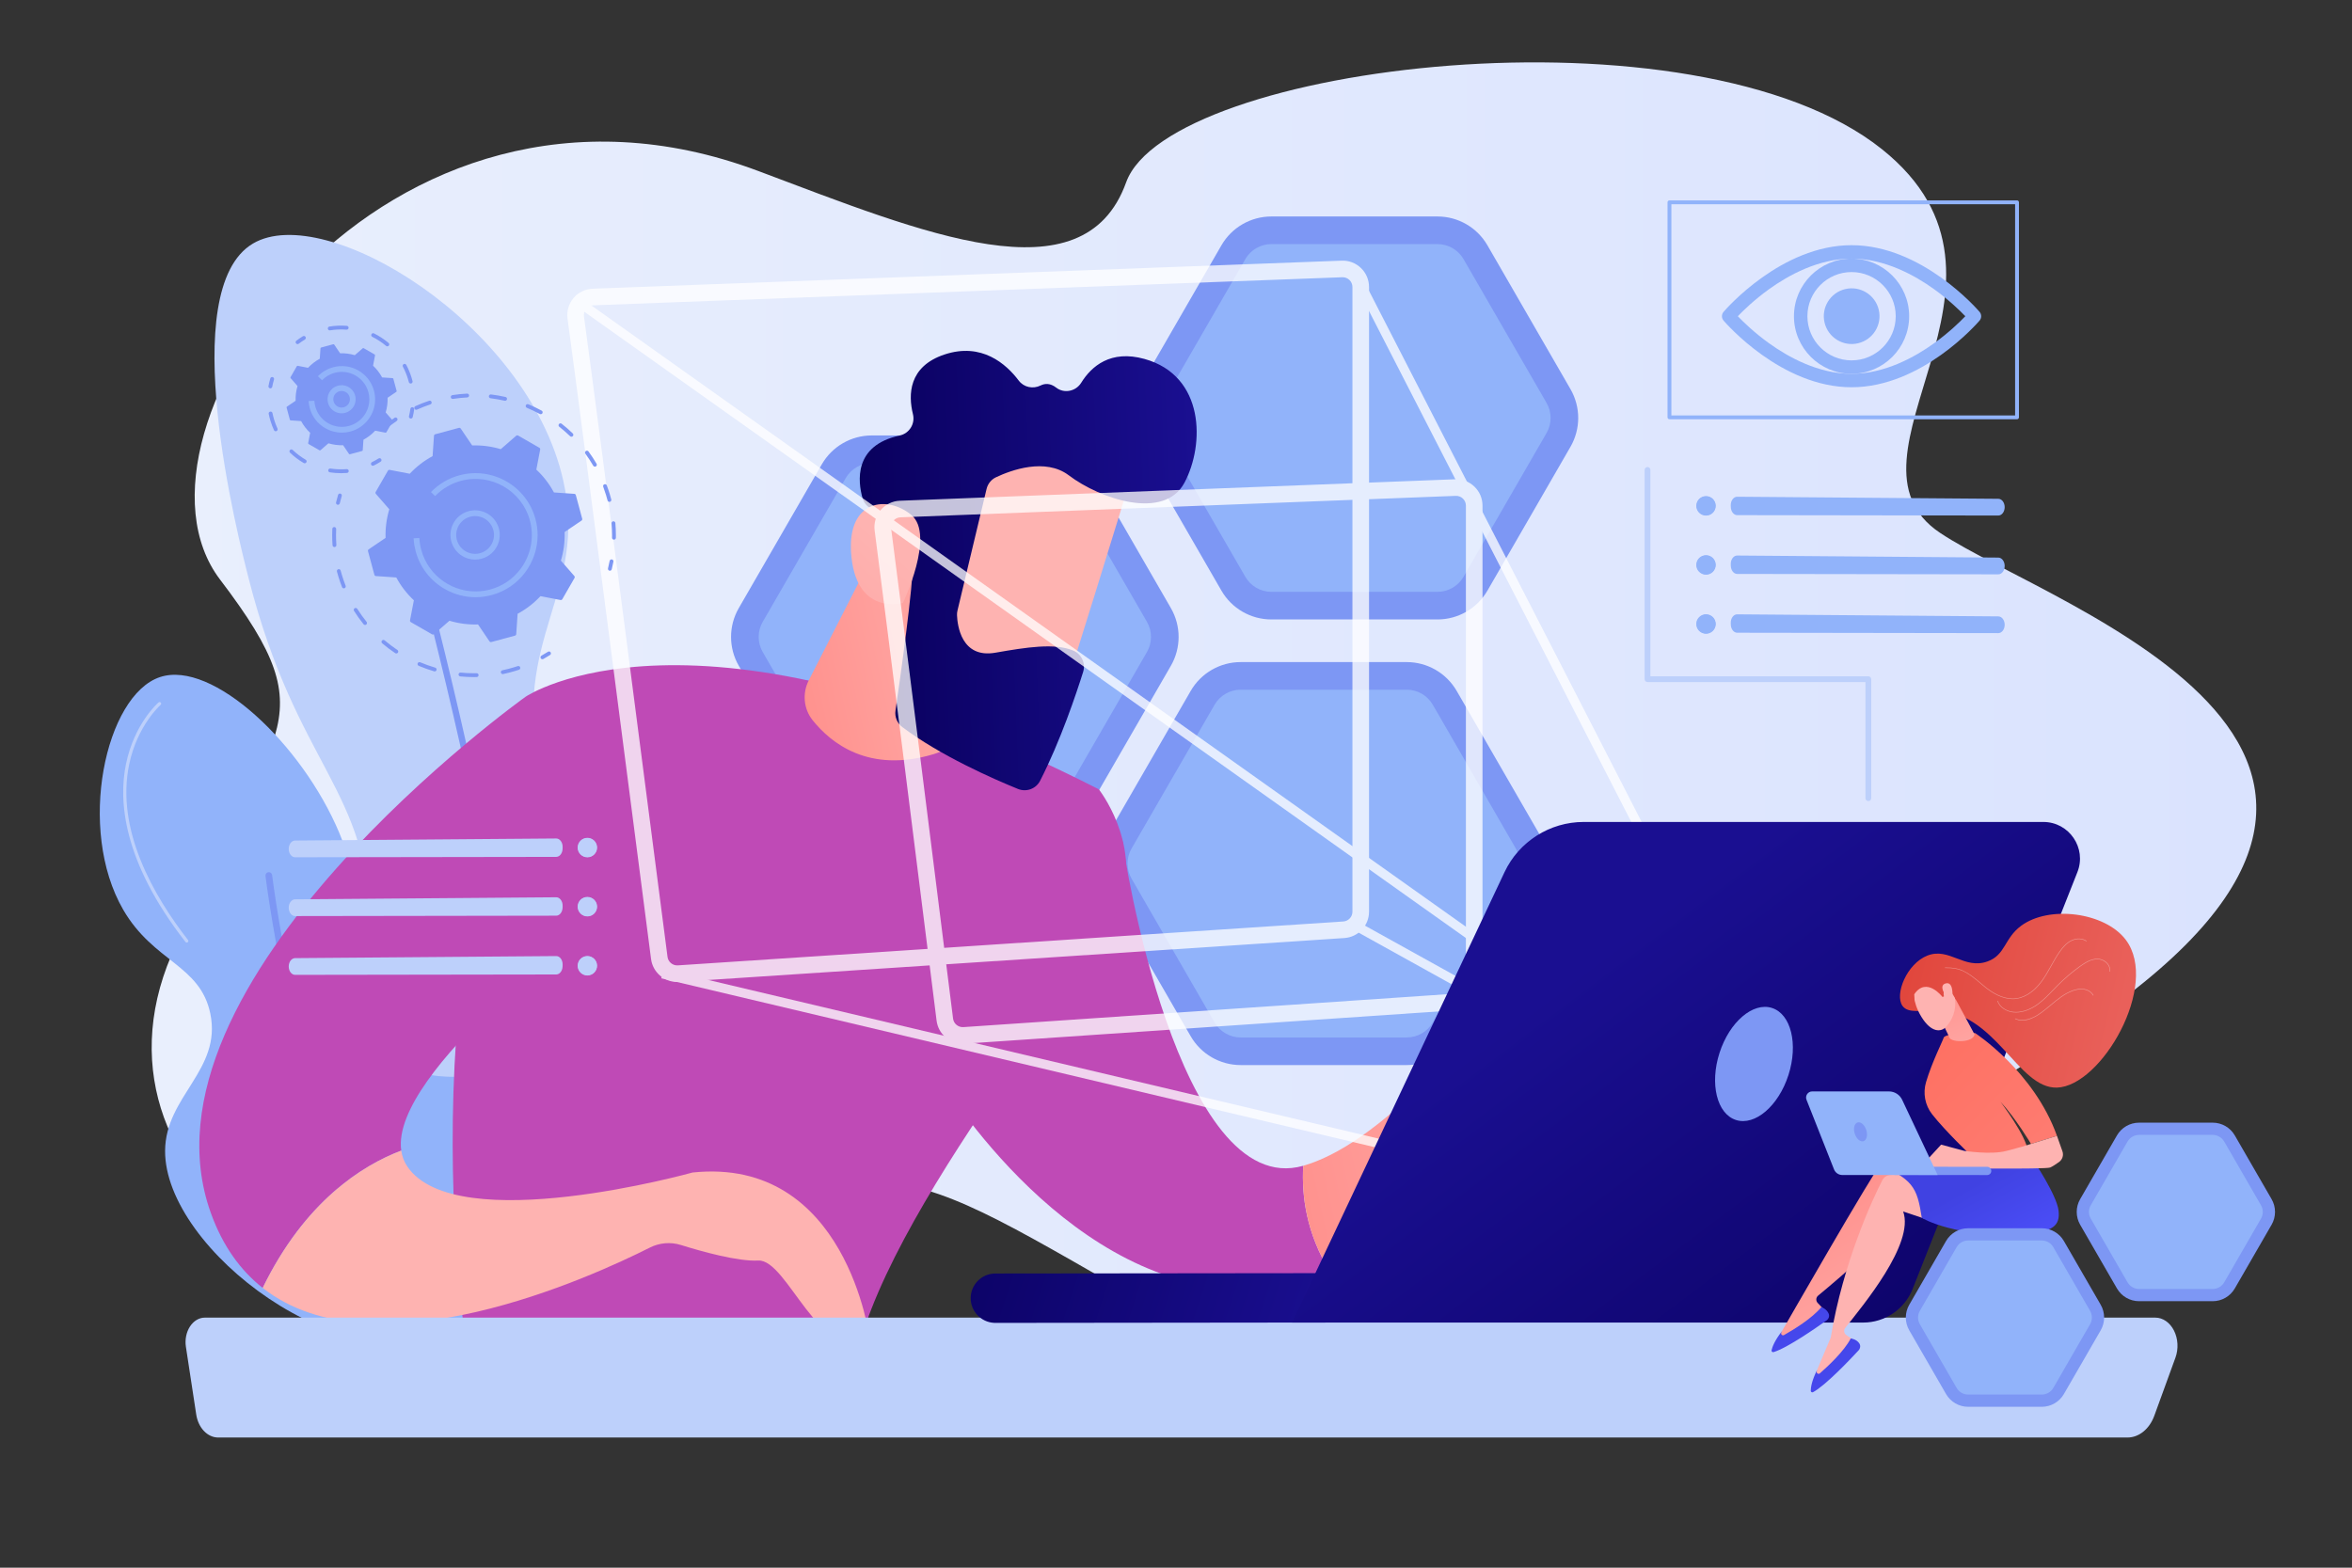 <svg xmlns="http://www.w3.org/2000/svg" width="2475" height="1650" viewBox="0 0 2475 1650" fill="none"><rect x="0" y="0" width="2475" height="1650" fill="#333333" stroke="none"/><path d="M1980.46 157.102C2154.51 296.288 1922.61 481.316 2041.57 560.871C2160.54 640.426 2653.24 795.584 2157.07 1103.39C1660.91 1411.2 1647.28 1615.16 1293.07 1420.26C938.872 1225.36 964.315 1190.34 672.834 1322.1C381.353 1453.86 76.697 1248.87 180.28 1005.58C283.863 762.288 349.814 765.322 231.535 609.954C113.256 454.586 404 31.999 798 179.999C971.566 245.196 1140.29 316.262 1185 191.999C1229.71 67.735 1784 -0.001 1980.46 157.102Z" fill="url(#paint0_linear_196_2288)"></path><path d="M1092.16 458.309H917.375C895.69 458.309 875.653 469.878 864.811 488.657L777.418 640.026C766.576 658.805 766.576 681.943 777.418 700.722L864.811 852.091C875.653 870.87 895.691 882.439 917.375 882.439H1092.16C1113.85 882.439 1133.88 870.871 1144.73 852.091L1232.12 700.722C1242.96 681.943 1242.96 658.805 1232.12 640.026L1144.73 488.657C1133.88 469.878 1113.85 458.309 1092.16 458.309Z" fill="#7D97F4"></path><path d="M917.375 853.387C906.105 853.387 895.604 847.325 889.969 837.565L802.576 686.195C796.942 676.435 796.942 664.309 802.576 654.549L889.969 503.18C895.604 493.42 906.105 487.357 917.375 487.357H1092.16C1103.43 487.357 1113.93 493.419 1119.57 503.179L1206.96 654.549C1212.59 664.308 1212.59 676.435 1206.96 686.195L1119.57 837.563C1113.93 847.323 1103.43 853.386 1092.16 853.386L917.375 853.387Z" fill="#91B3FA"></path><path d="M1480.31 696.857H1305.52C1283.84 696.857 1263.8 708.426 1252.96 727.205L1165.57 878.574C1154.72 897.353 1154.72 920.491 1165.57 939.27L1252.96 1090.64C1263.8 1109.42 1283.84 1120.99 1305.52 1120.99H1480.31C1501.99 1120.99 1522.03 1109.42 1532.87 1090.64L1620.27 939.27C1631.11 920.491 1631.11 897.353 1620.27 878.574L1532.87 727.205C1522.03 708.425 1501.99 696.857 1480.31 696.857Z" fill="#7D97F4"></path><path d="M1305.52 1091.94C1294.25 1091.94 1283.75 1085.88 1278.12 1076.12L1190.72 924.745C1185.09 914.985 1185.09 902.859 1190.72 893.099L1278.12 741.731C1283.75 731.971 1294.25 725.908 1305.52 725.908H1480.31C1491.58 725.908 1502.08 731.97 1507.71 741.73L1595.11 893.1C1600.74 902.86 1600.74 914.986 1595.11 924.746L1507.71 1076.11C1502.08 1085.87 1491.58 1091.94 1480.31 1091.94H1305.52Z" fill="#91B3FA"></path><path d="M1512.65 227.846H1337.87C1316.18 227.846 1296.14 239.415 1285.3 258.194L1197.91 409.563C1187.07 428.342 1187.07 451.48 1197.91 470.259L1285.3 621.627C1296.14 640.406 1316.18 651.975 1337.87 651.975H1512.65C1534.34 651.975 1554.37 640.407 1565.22 621.627L1652.61 470.259C1663.45 451.48 1663.45 428.342 1652.61 409.563L1565.22 258.194C1554.37 239.415 1534.34 227.846 1512.65 227.846Z" fill="#7D97F4"></path><path d="M1337.87 622.925C1326.6 622.925 1316.1 616.863 1310.46 607.103L1223.07 455.733C1217.43 445.973 1217.43 433.847 1223.07 424.087L1310.46 272.719C1316.1 262.958 1326.6 256.896 1337.87 256.896H1512.65C1523.92 256.896 1534.42 262.958 1540.06 272.718L1627.45 424.088C1633.09 433.848 1633.09 445.974 1627.45 455.734L1540.06 607.102C1534.42 616.862 1523.92 622.925 1512.65 622.925H1337.87Z" fill="#91B3FA"></path><path d="M568.407 1399.03C492.096 1414.29 394.645 1331.09 363.25 1240.2C330.942 1146.66 390.179 1107.48 389.722 977.687C389.203 830.246 312.506 808.026 261.775 609.288C250.329 564.449 184.091 304.968 266.187 256.331C342.093 211.361 555.303 340.421 592.673 505.607C619.319 623.393 536.948 672.847 568.407 810.033C596.011 930.404 668.558 932.146 696.354 1048.28C730.193 1189.66 668.604 1379 568.407 1399.03Z" fill="#BDD0FB"></path><path d="M562.865 1434.75C583.436 1275.89 543.305 1030.82 506.017 853.197C465.647 660.892 419.827 504.032 419.369 502.469L413.018 504.333C413.476 505.893 459.233 662.544 499.55 854.604C536.728 1031.71 576.752 1275.97 556.3 1433.9L562.865 1434.75Z" fill="#7D97F4"></path><path d="M478.553 1399.79C565.076 1354.71 594.692 1199.9 545.509 1149.58C512.277 1115.59 464.621 1151.35 418.645 1116.11C359.945 1071.11 403.126 986.374 356.975 876.474C317.7 782.949 223.492 694.45 168.441 712.608C110.814 731.616 80.462 872.649 129.677 957.526C161.682 1012.72 210.673 1015.43 221.301 1066.77C233.633 1126.34 174.052 1153.5 173.727 1211.25C173.143 1314.99 364.089 1459.43 478.553 1399.79Z" fill="#91B3FA"></path><path d="M431.863 1439.43C432.379 1439.43 432.903 1439.32 433.399 1439.08C435.15 1438.23 435.881 1436.12 435.031 1434.37C320.325 1198.01 286.689 923.803 286.362 921.061C286.132 919.128 284.376 917.747 282.446 917.979C280.514 918.209 279.133 919.962 279.364 921.894C279.692 924.648 313.472 1200.03 428.69 1437.45C429.299 1438.7 430.555 1439.43 431.863 1439.43Z" fill="#7D97F4"></path><path d="M196.527 992.072C196.889 992.072 197.254 991.955 197.561 991.717C198.294 991.145 198.426 990.087 197.855 989.353C161.648 942.878 121.52 873.057 135.965 804.347C144.567 763.426 168.782 742.083 169.026 741.872C169.729 741.264 169.806 740.201 169.198 739.497C168.588 738.793 167.524 738.716 166.822 739.326C165.792 740.216 141.503 761.631 132.668 803.654C124.548 842.276 128.806 906.204 195.196 991.422C195.529 991.848 196.026 992.072 196.527 992.072Z" fill="#BDD0FB"></path><path d="M486.354 1379.15C486.891 1379.15 487.419 1378.89 487.745 1378.42C543.387 1297.21 562.362 1234.46 544.14 1191.92C527.94 1154.09 487.037 1147.05 486.625 1146.99C485.705 1146.84 484.843 1147.46 484.693 1148.38C484.544 1149.3 485.167 1150.16 486.084 1150.31C486.477 1150.38 525.614 1157.16 541.06 1193.28C558.767 1234.7 539.894 1296.34 484.965 1376.51C484.439 1377.28 484.634 1378.33 485.402 1378.85C485.694 1379.05 486.025 1379.15 486.354 1379.15Z" fill="#F0F0F0"></path><path d="M1371.39 1226.98C1239.94 1264.5 1181.11 894.567 1181.63 885.57L980.097 1121.21C980.097 1121.21 1100.18 1332.51 1281.51 1355C1327.38 1360.69 1366.41 1352.75 1399.14 1337.76C1375.02 1298.26 1369.51 1259.25 1371.39 1226.98Z" fill="#BF4AB6"></path><path d="M1614.81 1105.9C1557.52 1082.35 1508.92 1129.34 1508.92 1129.34C1452.15 1187.44 1407.13 1216.78 1371.39 1226.98C1369.51 1259.25 1375.02 1298.26 1399.14 1337.76C1469.96 1305.31 1511.25 1239.72 1528.26 1206.99C1534.38 1195.2 1548.73 1190.21 1560.69 1195.99C1572.83 1201.87 1585.35 1210.82 1586.13 1222.99C1587.67 1246.98 1616.23 1248.4 1616.4 1239.54C1616.56 1230.67 1594.28 1183.28 1594.28 1183.28C1594.28 1183.28 1660.11 1225.51 1685.73 1241.66C1711.35 1257.81 1733.18 1231.16 1733.18 1231.16C1733.18 1231.16 1672.1 1129.44 1614.81 1105.9Z" fill="url(#paint1_linear_196_2288)"></path><path d="M553.046 733.347C553.046 733.347 729.686 612.839 1156.31 830.785C1156.31 830.785 1200.24 886.479 1179.66 949.262C1159.08 1012.05 905.778 1302.2 895.936 1461.72C895.936 1461.72 722.78 1563.64 498.006 1462.6C498.006 1462.6 422.629 1091.03 553.046 733.347Z" fill="#BF4AB6"></path><path d="M920.873 579.275L851.066 716.062C844.134 729.643 845.583 746.08 855.095 757.997C874.319 782.081 914.447 814.453 982.932 793.589C1003.3 787.382 1018.89 770.809 1023.81 750.085L1059.99 597.405L920.873 579.275Z" fill="url(#paint2_linear_196_2288)"></path><path d="M422.237 1210.99C410.281 1127.84 630.001 966.684 630.001 966.684L553.046 733.346C553.046 733.346 133.771 1032.55 221.945 1276.9C234.586 1311.93 253.438 1337.45 276.427 1355.54C320.826 1264.48 381.039 1226.64 422.237 1210.99Z" fill="#BF4AB6"></path><path d="M728.772 1234.07C728.772 1234.07 480.223 1303.49 428.657 1227.83C425.16 1222.69 423.107 1217.04 422.237 1210.99C381.038 1226.64 320.826 1264.48 276.426 1355.54C394.435 1448.37 621.971 1344.31 683.795 1313.11C693.965 1307.98 705.659 1306.98 716.534 1310.37C738.522 1317.23 776.625 1327.89 797.855 1326.72C828.912 1325.01 862.249 1437.25 915.107 1408.84C915.107 1408.84 891.083 1217.08 728.772 1234.07Z" fill="url(#paint3_linear_196_2288)"></path><path d="M1191.03 497.661C1191.19 501.591 1113.31 749.719 1113.31 749.719L972.575 702.237L1011.45 456.095C1011.45 456.095 1188.37 431.864 1191.03 497.661Z" fill="url(#paint4_linear_196_2288)"></path><path d="M1038.17 514.596L1007.56 642.567C1007.16 644.208 1007 645.852 1007.06 647.538C1007.47 657.859 1011.46 693.264 1047.43 686.97C1080.07 681.26 1109.95 676.534 1129.4 684.751C1138.13 688.441 1142.63 698.137 1139.79 707.182C1132.71 729.724 1115.81 780.227 1094.44 821.863C1090.1 830.312 1079.98 833.94 1071.18 830.359C1044.68 819.57 989.41 795.254 949.529 765.276C944.125 761.214 941.34 754.594 942.318 747.905C947.08 715.293 961.188 616.119 960.844 587.876C960.521 561.367 929.99 542.354 916.602 535.284C912.213 532.966 908.995 528.988 907.639 524.213C902.843 507.336 897.797 468.904 946.655 458.412C956.88 456.216 963.196 446.087 960.69 435.934C955.701 415.719 955.818 385.669 994.079 373.054C1032.97 360.232 1058.68 382.913 1072.01 400.562C1077.4 407.699 1087.02 409.695 1095.03 405.719C1099.59 403.456 1105.2 403.137 1111.43 407.976C1119.84 414.497 1132.12 411.911 1137.73 402.88C1148.52 385.529 1168.68 367.83 1204.43 377.818C1267.86 395.542 1267.79 467.85 1246.43 508.022C1225.06 548.195 1157.39 525.07 1124.79 500.342C1100 481.54 1063.97 494.845 1048.11 502.304C1043.09 504.668 1039.46 509.199 1038.17 514.596Z" fill="url(#paint5_linear_196_2288)"></path><path d="M950.162 634.58C950.162 634.58 984.38 562.984 958.986 541.965C933.592 520.945 892.223 526.227 895.558 580.996C899.707 649.12 950.162 634.58 950.162 634.58Z" fill="url(#paint6_linear_196_2288)"></path><path d="M195.621 1417.47C194.47 1409.92 196.037 1402.11 199.893 1396.17C203.749 1390.24 209.49 1386.8 215.551 1386.8H2268.02C2275.99 1386.8 2283.4 1391.96 2287.7 1400.48C2291.99 1409.01 2292.56 1419.72 2289.22 1428.91L2266.98 1490.04C2261.89 1504.04 2250.85 1513 2238.71 1513H229.633C218.337 1513 208.628 1502.83 206.483 1488.74L195.621 1417.47Z" fill="#BDD0FB"></path><g opacity="0.76"><path d="M712.611 1033.54C698.796 1033.54 686.895 1023.24 685.101 1009.36C672.958 915.365 611.65 441.154 597.204 335.353C596.146 327.61 598.423 319.737 603.45 313.755C608.479 307.77 615.846 304.169 623.662 303.876L1411.84 274.344C1419.44 274.045 1426.65 276.809 1432.13 282.087C1437.61 287.366 1440.63 294.465 1440.63 302.075V959.6C1440.63 974.169 1429.24 986.332 1414.7 987.291L714.451 1033.48C713.834 1033.52 713.22 1033.54 712.611 1033.54ZM1412.89 291.798C1412.76 291.798 1412.62 291.8 1412.49 291.806L624.316 321.339C621.376 321.45 618.717 322.749 616.827 324.998C614.941 327.243 614.119 330.081 614.517 332.99C628.971 438.851 690.286 913.118 702.431 1007.12C703.124 1012.48 707.889 1016.41 713.3 1016.05L1413.55 969.856C1418.94 969.501 1423.16 964.997 1423.16 959.6V302.075C1423.16 299.257 1422.04 296.628 1420.01 294.673C1418.07 292.81 1415.56 291.798 1412.89 291.798Z" fill="white"></path><path d="M1434.28 973.092L1429.57 981.582L1695.58 1129.14L1700.28 1120.65L1434.28 973.092Z" fill="white"></path><path d="M1013.08 1098.54C999.212 1098.54 987.316 1088.2 985.57 1074.25C973.162 975.173 931.793 645.155 920.392 558.366C919.379 550.651 921.676 542.817 926.692 536.87C931.712 530.919 939.054 527.334 946.836 527.034L1531.21 504.439C1538.83 504.144 1546.03 506.891 1551.52 512.17C1557.01 517.45 1560.03 524.553 1560.03 532.169V1035.45C1560.03 1049.99 1548.67 1062.15 1534.17 1063.14L1014.99 1098.48C1014.35 1098.52 1013.71 1098.54 1013.08 1098.54ZM937.717 556.091C949.124 642.929 990.499 972.991 1002.91 1072.08C1003.58 1077.48 1008.38 1081.39 1013.8 1081.04L1532.98 1045.71C1538.35 1045.34 1542.56 1040.84 1542.56 1035.45V532.17C1542.56 529.35 1541.44 526.719 1539.41 524.763C1537.38 522.807 1534.71 521.808 1531.89 521.9L947.513 544.495C944.586 544.608 941.936 545.902 940.049 548.138C938.164 550.37 937.336 553.194 937.717 556.091Z" fill="white"></path><path d="M606.662 310.413L601.04 318.326L1694.12 1094.96L1699.74 1087.05L606.662 310.413Z" fill="white"></path><path d="M698.13 1020.23L695.894 1029.67L1614.24 1247.11L1616.48 1237.66L698.13 1020.23Z" fill="white"></path><path d="M1430.3 286.003L1421.66 290.436L1777.89 984.493L1786.53 980.061L1430.3 286.003Z" fill="white"></path></g><path d="M1046.14 1392.32C1046.58 1392.34 1047.03 1392.35 1047.48 1392.35L1628.14 1391.72C1642.49 1391.7 1654.12 1380.05 1654.1 1365.7C1654.09 1351.34 1642.4 1339.48 1628.08 1339.74L1047.42 1340.37C1033.07 1340.38 1021.44 1352.03 1021.46 1366.38C1021.47 1380.29 1032.41 1391.64 1046.14 1392.32Z" fill="url(#paint7_linear_196_2288)"></path><path d="M2150.13 865.113H1666.55C1630.87 865.113 1598.4 885.699 1583.19 917.966L1359.63 1392.01H1960.59C1983.58 1392.01 2004.23 1377.96 2012.68 1356.58L2186.04 917.925C2196.06 892.58 2177.38 865.113 2150.13 865.113Z" fill="url(#paint8_linear_196_2288)"></path><path d="M1809.44 1108.17C1798.96 1140.73 1806.7 1172.35 1826.73 1178.79C1846.76 1185.24 1871.49 1164.07 1881.97 1131.51C1892.45 1098.96 1884.71 1067.34 1864.68 1060.89C1844.65 1054.44 1819.92 1075.61 1809.44 1108.17Z" fill="#7D97F4"></path><path d="M1805.5 532.477C1805.46 538.142 1800.84 542.705 1795.18 542.667C1789.51 542.63 1784.95 538.007 1784.99 532.341C1785.02 526.676 1789.65 522.114 1795.31 522.151C1800.98 522.189 1805.54 526.812 1805.5 532.477Z" fill="#91B3FA"></path><path d="M1805.16 532.475C1805.12 537.952 1800.66 542.363 1795.18 542.326C1789.7 542.29 1785.29 537.821 1785.33 532.344C1785.36 526.867 1789.83 522.456 1795.31 522.492C1800.79 522.529 1805.2 526.998 1805.16 532.475Z" fill="#91B3FA"></path><path d="M1805.5 594.661C1805.46 600.326 1800.84 604.889 1795.18 604.851C1789.51 604.814 1784.95 600.191 1784.99 594.526C1785.02 588.861 1789.65 584.299 1795.31 584.336C1800.98 584.373 1805.54 588.996 1805.5 594.661Z" fill="#91B3FA"></path><path d="M1805.16 594.66C1805.12 600.137 1800.66 604.548 1795.18 604.511C1789.7 604.475 1785.29 600.006 1785.33 594.529C1785.36 589.052 1789.83 584.641 1795.31 584.678C1800.79 584.714 1805.2 589.183 1805.16 594.66Z" fill="#91B3FA"></path><path d="M1805.5 656.848C1805.46 662.513 1800.84 667.075 1795.18 667.038C1789.51 667.001 1784.95 662.378 1784.99 656.712C1785.02 651.046 1789.65 646.485 1795.31 646.522C1800.98 646.56 1805.54 651.182 1805.5 656.848Z" fill="#91B3FA"></path><path d="M1805.16 656.846C1805.12 662.323 1800.66 666.733 1795.18 666.697C1789.7 666.661 1785.29 662.192 1785.33 656.715C1785.36 651.238 1789.83 646.827 1795.31 646.864C1800.79 646.9 1805.2 651.369 1805.16 656.846Z" fill="#91B3FA"></path><path d="M1821.28 531.943L1821.33 533.69C1821.46 538.42 1824.41 542.172 1828.02 542.191L2102.77 542.607C2106.49 542.626 2109.52 538.666 2109.52 533.779C2109.51 528.987 2106.58 525.08 2102.93 524.983L1828.14 522.82C1824.28 522.717 1821.15 526.887 1821.28 531.943Z" fill="#91B3FA"></path><path d="M1821.28 593.825L1821.33 595.572C1821.46 600.301 1824.41 604.054 1828.02 604.073L2102.77 604.489C2106.49 604.508 2109.52 600.548 2109.52 595.661C2109.51 590.869 2106.58 586.961 2102.93 586.865L1828.14 584.701C1824.28 584.6 1821.15 588.768 1821.28 593.825Z" fill="#91B3FA"></path><path d="M1821.28 655.706L1821.33 657.453C1821.46 662.183 1824.41 665.935 1828.02 665.954L2102.77 666.37C2106.49 666.389 2109.52 662.429 2109.52 657.542C2109.51 652.75 2106.58 648.842 2102.93 648.746L1828.14 646.582C1824.28 646.481 1821.15 650.65 1821.28 655.706Z" fill="#91B3FA"></path><path d="M2122.51 441.266H1756.77C1755.65 441.266 1754.74 440.361 1754.74 439.245V212.929C1754.74 211.813 1755.65 210.908 1756.77 210.908H2122.51C2123.62 210.908 2124.53 211.813 2124.53 212.929V439.245C2124.53 440.361 2123.62 441.266 2122.51 441.266ZM1758.79 437.225H2120.49V214.95H1758.79V437.225Z" fill="#91B3FA"></path><path d="M1948.39 407.589C1874.56 407.589 1816.15 340.286 1813.7 337.421C1811.43 334.775 1811.43 330.874 1813.7 328.227C1816.15 325.362 1874.56 258.059 1948.39 258.059C2022.23 258.059 2080.64 325.362 2083.09 328.227C2085.36 330.873 2085.36 334.774 2083.09 337.421C2080.64 340.286 2022.23 407.589 1948.39 407.589ZM1828.69 332.824C1834.51 338.885 1846.02 350.075 1861.37 361.14C1881.81 375.877 1913.51 393.444 1948.39 393.444C1983.28 393.444 2014.97 375.877 2035.42 361.14C2050.76 350.075 2062.27 338.885 2068.1 332.824C2062.28 326.765 2050.77 315.574 2035.42 304.508C2014.97 289.771 1983.28 272.204 1948.39 272.204C1913.51 272.204 1881.81 289.772 1861.37 304.508C1846.02 315.573 1834.51 326.763 1828.69 332.824Z" fill="#91B3FA"></path><path d="M1948.39 393.443C1914.97 393.443 1887.77 366.249 1887.77 332.823C1887.77 299.397 1914.97 272.203 1948.39 272.203C1981.82 272.203 2009.01 299.397 2009.01 332.823C2009.01 366.249 1981.82 393.443 1948.39 393.443ZM1948.39 286.347C1922.77 286.347 1901.92 307.196 1901.92 332.823C1901.92 358.449 1922.77 379.299 1948.39 379.299C1974.02 379.299 1994.87 358.45 1994.87 332.823C1994.87 307.197 1974.02 286.347 1948.39 286.347Z" fill="#91B3FA"></path><path d="M1955.31 361.274C1971.05 357.508 1980.75 341.697 1976.99 325.959C1973.22 310.22 1957.41 300.514 1941.67 304.28C1925.93 308.045 1916.23 323.856 1919.99 339.595C1923.76 355.333 1939.57 365.039 1955.31 361.274Z" fill="#91B3FA"></path><path d="M1966.05 843.143C1964.37 843.143 1963.02 841.785 1963.02 840.112V717.861H1733.67C1731.99 717.861 1730.64 716.504 1730.64 714.83V494.576C1730.64 492.902 1731.99 491.545 1733.67 491.545C1735.34 491.545 1736.7 492.902 1736.7 494.576V711.799H1966.05C1967.72 711.799 1969.08 713.156 1969.08 714.83V840.112C1969.08 841.786 1967.72 843.143 1966.05 843.143Z" fill="#BDD0FB"></path><path d="M607.841 892.158C607.878 897.823 612.501 902.386 618.167 902.348C623.832 902.311 628.394 897.688 628.357 892.022C628.32 886.357 623.697 881.795 618.031 881.832C612.365 881.87 607.803 886.493 607.841 892.158Z" fill="#BDD0FB"></path><path d="M608.182 892.157C608.218 897.634 612.687 902.045 618.164 902.008C623.641 901.972 628.052 897.503 628.016 892.026C627.98 886.549 623.511 882.138 618.034 882.174C612.556 882.211 608.145 886.68 608.182 892.157Z" fill="#BDD0FB"></path><path d="M607.841 954.343C607.878 960.008 612.501 964.571 618.167 964.533C623.833 964.495 628.394 959.873 628.357 954.208C628.32 948.543 623.697 943.98 618.031 944.018C612.365 944.055 607.803 948.678 607.841 954.343Z" fill="#BDD0FB"></path><path d="M608.182 954.342C608.218 959.819 612.687 964.23 618.164 964.193C623.641 964.157 628.052 959.688 628.016 954.211C627.98 948.734 623.511 944.323 618.034 944.36C612.556 944.396 608.145 948.865 608.182 954.342Z" fill="#BDD0FB"></path><path d="M607.841 1016.53C607.878 1022.19 612.501 1026.76 618.167 1026.72C623.833 1026.68 628.394 1022.06 628.357 1016.39C628.32 1010.73 623.697 1006.17 618.031 1006.2C612.365 1006.24 607.803 1010.86 607.841 1016.53Z" fill="#BDD0FB"></path><path d="M608.182 1016.53C608.218 1022 612.687 1026.41 618.164 1026.38C623.641 1026.34 628.052 1021.87 628.016 1016.4C627.98 1010.92 623.511 1006.51 618.034 1006.55C612.556 1006.58 608.145 1011.05 608.182 1016.53Z" fill="#BDD0FB"></path><path d="M592.06 891.625L592.013 893.372C591.885 898.102 588.931 901.854 585.321 901.873L310.576 902.289C306.848 902.308 303.821 898.348 303.827 893.461C303.833 888.669 306.759 884.762 310.414 884.665L585.206 882.502C589.065 882.399 592.197 886.569 592.06 891.625Z" fill="#BDD0FB"></path><path d="M592.06 953.506L592.013 955.253C591.885 959.982 588.931 963.735 585.321 963.754L310.576 964.171C306.848 964.19 303.821 960.23 303.827 955.343C303.833 950.551 306.759 946.643 310.414 946.547L585.206 944.383C589.065 944.281 592.197 948.45 592.06 953.506Z" fill="#BDD0FB"></path><path d="M592.06 1015.39L592.013 1017.14C591.885 1021.87 588.931 1025.62 585.321 1025.64L310.576 1026.05C306.848 1026.07 303.821 1022.11 303.827 1017.23C303.833 1012.43 306.759 1008.53 310.414 1008.43L585.206 1006.27C589.065 1006.16 592.197 1010.33 592.06 1015.39Z" fill="#BDD0FB"></path><path d="M409.716 448.152C409.106 448.152 408.503 447.878 408.106 447.355C407.43 446.467 407.603 445.199 408.491 444.523C410.65 442.88 412.889 441.273 415.146 439.748C416.069 439.122 417.328 439.364 417.951 440.29C418.576 441.214 418.334 442.471 417.409 443.095C415.215 444.58 413.037 446.143 410.938 447.74C410.573 448.018 410.143 448.152 409.716 448.152Z" fill="#7D97F4"></path><path d="M646.066 567.999C646.054 567.999 646.042 567.999 646.03 567.999C644.914 567.979 644.025 567.059 644.044 565.944C644.059 565.1 644.067 564.258 644.067 563.414C644.067 559.244 643.882 555.021 643.519 550.859C643.421 549.747 644.244 548.767 645.356 548.671C646.465 548.556 647.448 549.397 647.544 550.508C647.918 554.786 648.107 559.128 648.107 563.414C648.107 564.281 648.099 565.148 648.084 566.013C648.066 567.117 647.165 567.999 646.066 567.999ZM641.282 528.219C640.384 528.219 639.565 527.617 639.328 526.709C638.836 524.828 638.305 522.95 637.734 521.073C636.841 518.139 635.843 515.193 634.766 512.317C634.374 511.272 634.905 510.108 635.95 509.716C636.992 509.326 638.159 509.854 638.551 510.9C639.657 513.854 640.683 516.881 641.6 519.896C642.187 521.824 642.734 523.754 643.238 525.686C643.52 526.765 642.874 527.87 641.795 528.152C641.622 528.197 641.45 528.219 641.282 528.219ZM626.022 491.178C625.326 491.178 624.65 490.819 624.274 490.175C621.751 485.842 618.97 481.594 616.008 477.55C615.348 476.65 615.543 475.385 616.444 474.726C617.345 474.066 618.609 474.261 619.268 475.162C622.314 479.32 625.173 483.687 627.767 488.14C628.328 489.105 628.002 490.342 627.038 490.904C626.716 491.09 626.367 491.178 626.022 491.178ZM601.31 459.653C600.804 459.653 600.297 459.465 599.905 459.085C596.306 455.601 592.479 452.266 588.532 449.172C587.654 448.483 587.5 447.213 588.189 446.334C588.879 445.457 590.15 445.304 591.027 445.991C595.083 449.172 599.017 452.6 602.716 456.18C603.518 456.957 603.539 458.235 602.763 459.037C602.366 459.447 601.838 459.653 601.31 459.653ZM569.004 435.966C568.678 435.966 568.349 435.888 568.043 435.721C563.632 433.33 559.049 431.144 554.42 429.223C553.389 428.795 552.901 427.613 553.328 426.582C553.757 425.552 554.937 425.066 555.969 425.49C560.726 427.464 565.436 429.712 569.969 432.17C570.95 432.702 571.315 433.928 570.782 434.909C570.417 435.583 569.721 435.966 569.004 435.966ZM437.974 431.315C437.204 431.315 436.469 430.873 436.132 430.126C435.672 429.109 436.123 427.912 437.14 427.452C441.821 425.335 446.681 423.432 451.585 421.797C452.646 421.439 453.788 422.017 454.142 423.075C454.495 424.134 453.923 425.278 452.864 425.631C448.091 427.221 443.361 429.073 438.806 431.134C438.536 431.257 438.253 431.315 437.974 431.315ZM531.526 421.815C531.377 421.815 531.225 421.799 531.073 421.764C526.18 420.645 521.177 419.773 516.201 419.17C515.093 419.036 514.304 418.029 514.438 416.921C514.573 415.813 515.592 415.03 516.687 415.158C521.802 415.777 526.945 416.675 531.975 417.825C533.062 418.074 533.743 419.157 533.493 420.245C533.279 421.182 532.447 421.815 531.526 421.815ZM476.373 419.869C475.394 419.869 474.535 419.157 474.379 418.159C474.207 417.056 474.962 416.023 476.065 415.851C481.162 415.059 486.355 414.526 491.5 414.269C492.602 414.232 493.564 415.071 493.618 416.186C493.674 417.301 492.816 418.249 491.701 418.304C486.696 418.555 481.644 419.073 476.686 419.844C476.581 419.861 476.477 419.869 476.373 419.869Z" fill="#7D97F4"></path><path d="M641.776 600.692C641.614 600.692 641.45 600.673 641.287 600.633C640.205 600.364 639.545 599.268 639.813 598.184C640.448 595.628 641.022 593.009 641.518 590.403C641.726 589.307 642.784 588.587 643.881 588.796C644.977 589.005 645.696 590.063 645.488 591.159C644.978 593.838 644.389 596.529 643.736 599.159C643.506 600.078 642.682 600.692 641.776 600.692Z" fill="#7D97F4"></path><path d="M570.784 693.853C570.076 693.853 569.389 693.48 569.018 692.819C568.473 691.844 568.822 690.613 569.797 690.068C572.111 688.774 574.415 687.402 576.643 685.989C577.585 685.391 578.834 685.669 579.431 686.615C580.028 687.556 579.749 688.805 578.806 689.403C576.516 690.855 574.148 692.266 571.768 693.596C571.456 693.771 571.117 693.853 570.784 693.853Z" fill="#7D97F4"></path><path d="M499.016 712.639C494.072 712.665 489.217 712.41 484.355 711.934C483.244 711.825 482.432 710.837 482.541 709.726C482.648 708.617 483.621 707.816 484.748 707.913C489.477 708.375 494.293 708.616 499.01 708.598C499.854 708.598 500.693 708.588 501.535 708.572C502.697 708.55 503.572 709.44 503.594 710.555C503.615 711.67 502.728 712.591 501.612 712.613C500.746 712.629 499.881 712.639 499.016 712.639ZM529.042 709.475C528.107 709.475 527.268 708.822 527.067 707.871C526.837 706.78 527.536 705.708 528.627 705.477C532.815 704.593 537.018 703.512 541.118 702.262C542.367 701.881 543.609 701.487 544.842 701.076C545.898 700.721 547.045 701.293 547.398 702.353C547.751 703.411 547.179 704.555 546.12 704.908C544.856 705.33 543.58 705.737 542.297 706.128C538.083 707.413 533.764 708.524 529.462 709.431C529.32 709.461 529.18 709.475 529.042 709.475ZM457.411 706.671C457.222 706.671 457.03 706.645 456.84 706.588C451.338 704.97 445.87 703.012 440.587 700.771C439.56 700.335 439.08 699.149 439.517 698.121C439.954 697.093 441.14 696.615 442.166 697.049C447.307 699.232 452.628 701.136 457.981 702.713C459.052 703.027 459.664 704.152 459.349 705.221C459.09 706.101 458.285 706.671 457.411 706.671ZM417.047 687.8C416.661 687.8 416.272 687.69 415.927 687.461C411.157 684.278 406.522 680.781 402.148 677.071C401.297 676.349 401.193 675.074 401.914 674.222C402.635 673.373 403.91 673.267 404.762 673.989C409.017 677.6 413.528 681.002 418.17 684.098C419.098 684.718 419.348 685.973 418.728 686.9C418.341 687.484 417.7 687.8 417.047 687.8ZM384.162 657.766C383.572 657.766 382.987 657.509 382.587 657.013C378.987 652.546 375.611 647.82 372.555 642.966C371.96 642.022 372.244 640.775 373.188 640.18C374.133 639.589 375.38 639.868 375.974 640.813C378.948 645.535 382.231 650.132 385.733 654.477C386.434 655.345 386.297 656.618 385.428 657.319C385.056 657.62 384.607 657.766 384.162 657.766ZM361.81 619.234C361.002 619.234 360.24 618.747 359.927 617.949C358.5 614.309 357.201 610.566 356.063 606.824C355.528 605.068 355.027 603.307 354.559 601.546C354.274 600.468 354.916 599.361 355.995 599.074C357.076 598.788 358.18 599.432 358.467 600.51C358.921 602.224 359.408 603.937 359.929 605.647C361.037 609.29 362.302 612.933 363.69 616.475C364.097 617.514 363.584 618.686 362.545 619.094C362.304 619.189 362.055 619.234 361.81 619.234ZM351.947 575.78C350.896 575.78 350.01 574.968 349.933 573.903C349.682 570.387 349.553 566.821 349.553 563.307C349.553 561.089 349.603 558.845 349.703 556.639C349.754 555.523 350.737 554.665 351.812 554.711C352.927 554.761 353.79 555.706 353.74 556.82C353.643 558.966 353.594 561.148 353.594 563.306C353.594 566.724 353.718 570.192 353.964 573.614C354.044 574.727 353.206 575.694 352.092 575.774C352.045 575.778 351.996 575.78 351.947 575.78Z" fill="#7D97F4"></path><path d="M355.594 531.289C355.438 531.289 355.28 531.271 355.122 531.234C354.037 530.975 353.367 529.884 353.626 528.799C354.258 526.154 354.972 523.493 355.746 520.89C356.065 519.82 357.189 519.213 358.259 519.529C359.328 519.848 359.938 520.972 359.62 522.042C358.866 524.575 358.172 527.164 357.557 529.738C357.336 530.666 356.508 531.289 355.594 531.289Z" fill="#7D97F4"></path><path d="M395.333 517.769C394.957 518.423 395.037 519.243 395.533 519.811L409.664 536.022C406.776 545.641 405.401 555.79 405.747 566.119L387.957 578.178C387.333 578.601 387.046 579.373 387.242 580.101L393.964 605.005C394.161 605.733 394.797 606.256 395.549 606.308L416.99 607.778C421.888 616.879 428.183 624.957 435.519 631.817L431.464 652.937C431.322 653.677 431.665 654.426 432.318 654.802L454.681 667.659C455.335 668.035 456.155 667.955 456.723 667.459L472.934 653.328C482.553 656.216 492.701 657.591 503.031 657.245L515.09 675.035C515.513 675.659 516.285 675.946 517.013 675.749L541.918 669.027C542.646 668.831 543.169 668.194 543.22 667.442L544.69 645.998C553.791 641.1 561.869 634.806 568.728 627.469L589.848 631.525C590.588 631.667 591.337 631.324 591.713 630.67L604.57 608.307C604.946 607.653 604.866 606.833 604.37 606.265L590.239 590.054C593.127 580.435 594.502 570.286 594.156 559.957L611.946 547.898C612.57 547.475 612.857 546.703 612.66 545.976L605.938 521.071C605.742 520.344 605.105 519.821 604.353 519.769L582.912 518.3C578.014 509.199 571.719 501.12 564.383 494.261L568.438 473.142C568.581 472.402 568.237 471.653 567.584 471.277L545.221 458.42C544.567 458.045 543.747 458.125 543.179 458.62L526.968 472.751C517.349 469.863 507.201 468.488 496.871 468.835L484.812 451.045C484.39 450.421 483.617 450.134 482.89 450.331L457.986 457.053C457.258 457.25 456.735 457.886 456.683 458.638L455.213 480.079C446.112 484.977 438.034 491.272 431.175 498.608L410.055 494.553C409.315 494.411 408.566 494.754 408.19 495.408L395.333 517.769Z" fill="#7D97F4"></path><path d="M499.99 588.985C497.63 588.985 495.255 588.659 492.921 588.002C486.252 586.123 480.715 581.761 477.327 575.718C473.94 569.676 473.108 562.675 474.986 556.006C476.864 549.337 481.226 543.799 487.269 540.412C499.749 533.42 515.583 537.881 522.576 550.355C529.568 562.83 525.109 578.668 512.633 585.661C508.705 587.862 504.373 588.985 499.99 588.985ZM499.918 543.167C496.63 543.167 493.299 543.983 490.233 545.702C485.603 548.297 482.26 552.541 480.821 557.65C479.382 562.76 480.019 568.124 482.616 572.755C485.212 577.385 489.455 580.728 494.564 582.168C499.676 583.606 505.037 582.97 509.669 580.373C514.299 577.778 517.642 573.534 519.081 568.425C520.521 563.315 519.883 557.951 517.287 553.32C513.647 546.826 506.88 543.167 499.918 543.167Z" fill="#91B3FA"></path><path d="M500.342 628.573C489.071 628.573 477.948 625.628 467.914 619.86C452.798 611.17 441.972 597.113 437.428 580.281C436.343 576.26 435.64 572.142 435.334 568.021C435.315 567.767 435.298 567.514 435.283 567.26C435.268 567.026 435.254 566.792 435.243 566.558L441.297 566.246C441.512 570.427 442.179 574.617 443.281 578.701C450.834 606.682 477.357 624.579 505.253 622.294C508.584 622.022 511.933 621.461 515.274 620.597C515.476 620.545 515.676 620.492 515.877 620.437C542.25 613.319 559.665 589.359 559.667 563.26C559.667 558.165 559.004 552.989 557.615 547.84C549.106 516.318 516.534 497.592 485.019 506.103C474.654 508.901 465.26 514.441 457.852 522.126L453.487 517.919C461.658 509.443 472.014 503.334 483.438 500.25C518.188 490.872 554.087 511.512 563.468 546.26C564.999 551.936 565.73 557.642 565.73 563.259C565.727 592.03 546.53 618.443 517.457 626.29C511.798 627.817 506.051 628.573 500.342 628.573Z" fill="#91B3FA"></path><path d="M313.12 362.174C312.509 362.174 311.906 361.899 311.509 361.376C310.834 360.488 311.007 359.22 311.896 358.544C314.092 356.875 316.402 355.307 318.761 353.885C319.713 353.31 320.957 353.618 321.534 354.574C322.11 355.529 321.802 356.77 320.846 357.346C318.611 358.694 316.422 360.179 314.34 361.761C313.976 362.039 313.546 362.174 313.12 362.174Z" fill="#7D97F4"></path><path d="M432.166 403.673C431.264 403.673 430.443 403.066 430.209 402.154C429.934 401.081 429.634 400.008 429.308 398.937C427.937 394.436 426.138 390.062 423.96 385.936C423.439 384.949 423.817 383.727 424.804 383.206C425.793 382.683 427.013 383.063 427.534 384.05C429.832 388.402 431.729 393.015 433.174 397.762C433.517 398.891 433.835 400.022 434.124 401.153C434.401 402.234 433.749 403.335 432.668 403.612C432.5 403.653 432.332 403.673 432.166 403.673ZM407.589 364.524C407.13 364.524 406.669 364.369 406.291 364.05C401.848 360.319 396.958 357.111 391.757 354.514C390.758 354.016 390.353 352.802 390.852 351.804C391.349 350.807 392.562 350.397 393.562 350.899C399.046 353.637 404.203 357.02 408.889 360.956C409.743 361.673 409.855 362.948 409.137 363.803C408.738 364.278 408.165 364.524 407.589 364.524ZM346.967 347.707C345.992 347.707 345.134 347 344.974 346.008C344.796 344.906 345.546 343.869 346.647 343.691C352.683 342.718 358.887 342.465 364.971 342.946C366.084 343.034 366.915 344.007 366.827 345.12C366.738 346.232 365.779 347.058 364.653 346.976C358.884 346.521 353.007 346.761 347.29 347.681C347.181 347.699 347.073 347.707 346.967 347.707Z" fill="#7D97F4"></path><path d="M432.326 440.53C432.164 440.53 432.001 440.511 431.838 440.471C430.755 440.203 430.095 439.106 430.363 438.023C430.992 435.487 431.491 432.889 431.845 430.302C431.997 429.196 433.018 428.419 434.121 428.574C435.227 428.726 436.001 429.744 435.849 430.85C435.475 433.579 434.949 436.319 434.286 438.995C434.057 439.916 433.232 440.53 432.326 440.53Z" fill="#7D97F4"></path><path d="M392.376 490.214C391.63 490.214 390.913 489.8 390.561 489.085C390.069 488.084 390.481 486.873 391.483 486.38C393.833 485.224 396.141 483.93 398.341 482.534C399.282 481.939 400.532 482.215 401.13 483.159C401.727 484.102 401.448 485.35 400.505 485.948C398.182 487.42 395.746 488.786 393.266 490.007C392.979 490.148 392.675 490.214 392.376 490.214Z" fill="#7D97F4"></path><path d="M358.87 498.035C354.947 498.035 350.987 497.731 347.101 497.131C345.998 496.961 345.241 495.929 345.412 494.826C345.582 493.723 346.622 492.964 347.717 493.137C353.356 494.006 359.155 494.212 364.79 493.754C365.885 493.658 366.878 494.492 366.968 495.604C367.059 496.716 366.231 497.691 365.118 497.782C363.054 497.95 360.953 498.035 358.87 498.035ZM320.632 487.622C320.285 487.622 319.933 487.533 319.612 487.345C314.413 484.297 309.572 480.646 305.223 476.494C304.416 475.723 304.386 474.445 305.157 473.638C305.927 472.829 307.207 472.8 308.013 473.572C312.137 477.509 316.727 480.97 321.657 483.859C322.62 484.423 322.943 485.662 322.378 486.625C322.001 487.264 321.325 487.622 320.632 487.622ZM290.142 453.903C289.375 453.903 288.642 453.464 288.303 452.721C286.871 449.586 285.632 446.311 284.62 442.987C283.877 440.549 283.249 438.056 282.751 435.577C282.531 434.483 283.24 433.418 284.335 433.198C285.437 432.979 286.495 433.688 286.714 434.782C287.186 437.132 287.782 439.496 288.486 441.809C289.447 444.963 290.622 448.07 291.98 451.042C292.444 452.057 291.997 453.256 290.982 453.72C290.708 453.843 290.423 453.903 290.142 453.903Z" fill="#7D97F4"></path><path d="M284.505 408.725C284.384 408.725 284.26 408.714 284.136 408.691C283.039 408.489 282.314 407.435 282.516 406.337C283.015 403.63 283.668 400.917 284.455 398.274C284.774 397.204 285.902 396.593 286.968 396.913C288.038 397.232 288.647 398.357 288.329 399.426C287.583 401.932 286.964 404.504 286.491 407.071C286.311 408.045 285.461 408.725 284.505 408.725Z" fill="#7D97F4"></path><path d="M305.731 396.954C305.538 397.29 305.579 397.711 305.834 398.003L313.093 406.33C311.609 411.271 310.903 416.484 311.081 421.79L301.943 427.984C301.622 428.201 301.475 428.598 301.576 428.972L305.029 441.765C305.13 442.139 305.457 442.407 305.843 442.434L316.857 443.189C319.373 447.864 322.606 452.014 326.375 455.537L324.292 466.386C324.219 466.766 324.395 467.151 324.731 467.344L336.219 473.948C336.555 474.141 336.976 474.1 337.268 473.845L345.595 466.586C350.536 468.07 355.749 468.776 361.055 468.598L367.249 477.737C367.466 478.057 367.863 478.205 368.237 478.104L381.03 474.651C381.404 474.55 381.672 474.223 381.699 473.837L382.454 462.823C387.129 460.307 391.279 457.073 394.802 453.305L405.651 455.388C406.031 455.461 406.416 455.285 406.609 454.949L413.213 443.461C413.406 443.125 413.365 442.704 413.11 442.412L405.851 434.085C407.335 429.144 408.041 423.931 407.863 418.625L417.001 412.431C417.321 412.214 417.469 411.817 417.368 411.443L413.915 398.65C413.814 398.276 413.487 398.008 413.101 397.981L402.087 397.226C399.571 392.551 396.338 388.401 392.569 384.878L394.652 374.029C394.725 373.649 394.549 373.264 394.213 373.071L382.725 366.467C382.389 366.274 381.968 366.315 381.676 366.57L373.349 373.829C368.408 372.345 363.195 371.639 357.889 371.817L351.695 362.678C351.478 362.358 351.081 362.21 350.707 362.311L337.914 365.764C337.54 365.865 337.272 366.192 337.245 366.578L336.49 377.592C331.815 380.108 327.665 383.342 324.142 387.11L313.293 385.027C312.913 384.954 312.528 385.13 312.335 385.466L305.731 396.954Z" fill="#7D97F4"></path><path d="M359.496 435.002C354.311 435.002 349.274 432.278 346.564 427.443C342.575 420.326 345.119 411.289 352.236 407.299C355.683 405.367 359.678 404.895 363.482 405.964C367.286 407.036 370.446 409.525 372.379 412.972C374.312 416.419 374.786 420.413 373.715 424.218C372.643 428.022 370.155 431.181 366.707 433.115C364.425 434.394 361.943 435.002 359.496 435.002ZM359.457 411.474C358.012 411.474 356.548 411.832 355.2 412.588C350.999 414.943 349.497 420.278 351.852 424.479C352.993 426.514 354.857 427.983 357.103 428.615C359.353 429.251 361.707 428.968 363.742 427.827C365.778 426.686 367.247 424.821 367.879 422.575C368.512 420.329 368.231 417.972 367.09 415.937C365.491 413.083 362.517 411.474 359.457 411.474Z" fill="#91B3FA"></path><path d="M359.67 455.346C353.626 455.346 347.66 453.766 342.28 450.673C334.174 446.013 328.368 438.475 325.932 429.448V429.449C325.917 429.393 325.901 429.336 325.887 429.279C325.284 427.004 324.91 424.67 324.774 422.338C324.769 422.256 324.764 422.173 324.76 422.091L330.814 421.779C330.919 423.823 331.245 425.872 331.785 427.868C333.685 434.912 338.068 440.858 344.188 444.744C344.553 444.976 344.924 445.201 345.301 445.418C352.003 449.27 359.807 450.284 367.268 448.268C380.163 444.788 388.676 433.07 388.673 420.309C388.672 417.823 388.347 415.296 387.67 412.783C383.512 397.376 367.592 388.222 352.186 392.384C347.12 393.751 342.529 396.458 338.909 400.214L334.544 396.007C338.927 391.46 344.481 388.184 350.607 386.531C359.634 384.095 369.068 385.319 377.175 389.979C385.281 394.639 391.087 402.176 393.524 411.203C394.345 414.247 394.738 417.308 394.737 420.319C394.736 435.748 384.441 449.913 368.851 454.121C365.814 454.941 362.732 455.346 359.67 455.346Z" fill="#91B3FA"></path><path d="M1874.86 1401.51C1875.03 1401.44 1970.11 1234.94 1982.96 1219.27C1985.12 1216.63 1988.47 1215.29 1991.85 1215.69L2018.39 1218.86L2049.56 1286.3L1997.63 1256.05C2002.76 1291.6 1936.04 1344.42 1913.16 1363.69C1910.84 1365.65 1910.65 1369.15 1912.74 1371.35L1921.88 1380.91C1906.88 1396.12 1889.57 1405.88 1870.04 1410.39L1874.86 1401.51Z" fill="url(#paint9_linear_196_2288)"></path><path d="M1916.59 1375.75C1916.59 1375.75 1922.42 1377.64 1924.4 1382.83C1925.34 1385.31 1924.32 1388.13 1922.16 1389.68C1912.56 1396.55 1880.9 1418.76 1866.28 1423.11C1865.08 1423.47 1863.94 1422.38 1864.21 1421.16C1864.96 1417.77 1867.39 1410.99 1875.2 1401.06L1874.5 1402.48C1873.62 1404.28 1875.57 1406.15 1877.31 1405.16C1887.09 1399.64 1907 1387.57 1916.59 1375.75Z" fill="url(#paint10_linear_196_2288)"></path><path d="M1911.89 1442.38C1912.05 1442.27 1926.31 1407.91 1926.47 1407.8C1939.55 1328.17 1971.46 1259.97 1980.87 1242.03C1982.46 1239.01 1985.46 1237.02 1988.86 1236.73L2015.49 1234.46L2059.67 1294.2L2002.68 1275.09C2014.91 1308.85 1960.26 1374.09 1941.75 1397.59C1939.87 1399.98 1940.39 1403.45 1942.89 1405.17L1953.77 1412.69C1942.16 1430.61 1927.19 1443.68 1908.97 1452.05L1911.89 1442.38Z" fill="url(#paint11_linear_196_2288)"></path><path d="M1947.55 1408.71C1947.55 1408.71 1953.64 1409.37 1956.63 1414.06C1958.05 1416.3 1957.63 1419.26 1955.82 1421.21C1947.81 1429.89 1921.3 1458.05 1907.86 1465.27C1906.76 1465.86 1905.43 1465.03 1905.44 1463.78C1905.49 1460.3 1906.5 1453.17 1912.14 1441.87L1911.74 1443.4C1911.24 1445.34 1913.53 1446.77 1915.04 1445.45C1923.49 1438.07 1940.54 1422.22 1947.55 1408.71Z" fill="url(#paint12_linear_196_2288)"></path><path d="M2140.13 1221.87C2140.13 1221.87 2164.22 1257.7 2166.2 1274.05C2168.17 1290.39 2159.54 1296.04 2134.32 1298.13C2059.29 1304.33 2022.31 1281.84 2022.31 1281.84C2017.17 1249.12 2013.52 1240.79 1970.66 1223C1970.66 1223 2024.87 1227.3 2035.79 1223.07C2046.7 1218.83 2140.13 1221.87 2140.13 1221.87Z" fill="url(#paint13_linear_196_2288)"></path><path d="M2035.71 1063.4C2022.04 1063.29 2007.82 1066.87 2001.99 1058.72C1993.42 1046.74 2006.46 1014.18 2028.32 1005.7C2051.14 996.853 2067.01 1020.67 2091.4 1011.94C2110.45 1005.12 2108.98 987.64 2126.74 974.454C2156.2 952.578 2214.98 960.027 2236.96 989.171C2272.89 1036.82 2211.21 1143.42 2164.47 1144.71C2123.01 1145.85 2099.91 1063.93 2035.71 1063.4Z" fill="url(#paint14_linear_196_2288)"></path><path d="M2074.99 1217.13C2074.99 1217.13 2046.93 1190.42 2033.13 1172.73C2025.66 1163.17 2023.32 1150.57 2026.77 1138.95C2033.07 1117.71 2044.28 1095.71 2045.3 1092.28C2046.86 1087.04 2078.32 1087.26 2078.32 1087.26C2078.32 1087.26 2140.21 1127.43 2164.53 1195.47L2137.22 1203.97C2137.22 1203.97 2121.06 1176.86 2105.09 1159.62C2105.09 1159.62 2132.72 1196.12 2133.69 1211.06L2074.99 1217.13Z" fill="url(#paint15_linear_196_2288)"></path><path d="M2021.54 1227.67L2042.62 1204.74L2066.96 1211.29C2066.96 1211.29 2095.34 1215.69 2111.58 1211.29C2127.83 1206.9 2127.83 1206.9 2127.83 1206.9L2164.53 1195.47L2170.3 1211.76C2171.76 1215.9 2170.29 1220.49 2166.71 1223.03C2163.54 1225.29 2159.81 1227.77 2157.44 1228.8C2152.61 1230.92 2046.09 1229.47 2046.09 1229.47L2021.54 1227.67Z" fill="url(#paint16_linear_196_2288)"></path><path d="M2056.7 1049.43L2077.84 1088.74C2076.45 1097.33 2054.83 1097.57 2051.49 1092.44C2051.15 1091.92 2050.96 1091.32 2050.83 1090.71L2038.19 1064.44C2037.64 1061.88 2044.66 1053.25 2046.97 1052.02L2055.38 1047.55C2058.61 1045.83 2045.11 1045.69 2056.7 1049.43Z" fill="url(#paint17_linear_196_2288)"></path><path d="M2013.92 1040.21C2013.92 1040.21 2011.53 1053.49 2021.97 1070.38C2032.41 1087.26 2042.8 1086.5 2048.08 1080.48C2053.36 1074.46 2059.69 1064.43 2056.81 1047.58C2053.94 1030.74 2017.52 1023.27 2013.92 1040.21Z" fill="url(#paint18_linear_196_2288)"></path><path d="M2044.18 1049.41C2044.18 1049.41 2027.27 1027.21 2014.3 1046.57L2014.52 1053.25C2014.52 1053.25 2004.82 1058.6 2006.65 1043.04C2008.48 1027.49 2015.08 1010.73 2034.18 1016.05C2053.28 1021.36 2064.44 1027.41 2066.59 1040.67C2068.75 1053.93 2057.92 1051.77 2057.92 1051.77C2057.92 1051.77 2053.79 1042.62 2048.79 1041.99C2043.8 1041.37 2045.6 1048.6 2045.6 1048.6L2044.18 1049.41Z" fill="url(#paint19_linear_196_2288)"></path><path d="M2048.06 1048.82C2048.06 1048.82 2039.3 1037.46 2047.27 1035.1C2055.24 1032.74 2054.94 1046.24 2054.42 1051.25L2048.06 1048.82Z" fill="url(#paint20_linear_196_2288)"></path><path d="M2091.31 1236.75C2091.24 1236.75 2091.16 1236.75 2091.09 1236.75L1994.14 1236.65C1991.74 1236.65 1989.8 1234.7 1989.8 1232.3C1989.8 1229.91 1991.75 1227.93 1994.15 1227.97L2091.1 1228.07C2093.49 1228.08 2095.43 1230.02 2095.43 1232.42C2095.43 1234.74 2093.6 1236.64 2091.31 1236.75Z" fill="#7D97F4"></path><path d="M1906.98 1148.72H1987.72C1993.68 1148.72 1999.1 1152.16 2001.64 1157.55L2038.97 1236.7H1938.63C1934.79 1236.7 1931.34 1234.35 1929.93 1230.78L1900.99 1157.54C1899.31 1153.31 1902.43 1148.72 1906.98 1148.72Z" fill="#91B3FA"></path><path d="M1963.86 1189.3C1965.61 1194.74 1964.32 1200.02 1960.98 1201.1C1957.63 1202.17 1953.5 1198.64 1951.75 1193.2C1950 1187.77 1951.3 1182.49 1954.64 1181.41C1957.98 1180.33 1962.11 1183.87 1963.86 1189.3Z" fill="#7D97F4"></path><path opacity="0.39" d="M2118.15 1051.53C2117.9 1051.53 2117.64 1051.53 2117.38 1051.52C2107.3 1051.22 2096.95 1046.33 2085.75 1036.56C2068.3 1021.35 2061.66 1018.86 2047.87 1018.86C2047.47 1018.86 2047.07 1018.86 2046.65 1018.86L2046.65 1018.3C2047.04 1018.3 2047.42 1018.3 2047.8 1018.3C2061.6 1018.3 2068.64 1020.91 2086.12 1036.14C2097.22 1045.82 2107.45 1050.67 2117.4 1050.96C2128.13 1051.28 2139.31 1044.69 2148.04 1032.87C2151.84 1027.71 2155.03 1022.01 2158.11 1016.49C2160.99 1011.32 2163.98 1005.97 2167.47 1001.07C2170.02 997.501 2174.05 992.439 2179.65 989.72C2185.21 987.009 2191.55 987.27 2195.79 990.377L2195.46 990.831C2191.39 987.843 2185.28 987.606 2179.89 990.224C2174.41 992.888 2170.44 997.877 2167.93 1001.4C2164.45 1006.27 2161.47 1011.61 2158.6 1016.77C2155.51 1022.3 2152.32 1028.02 2148.49 1033.2C2139.86 1044.89 2128.85 1051.53 2118.15 1051.53Z" fill="white"></path><path opacity="0.39" d="M2121.38 1065.67C2120.33 1065.67 2119.28 1065.61 2118.26 1065.49C2111.7 1064.73 2104.05 1060.72 2101.76 1053.48L2102.29 1053.32C2104.51 1060.31 2111.94 1064.19 2118.32 1064.93C2126.57 1065.89 2135.88 1062.89 2144.53 1056.5C2150.24 1052.28 2155.26 1047.06 2160.11 1042.01C2161.72 1040.34 2163.38 1038.61 2165.04 1036.94C2172.36 1029.6 2180.34 1022.81 2188.75 1016.77C2194.32 1012.77 2200.38 1009.09 2207.03 1009.09C2207.26 1009.09 2207.48 1009.09 2207.7 1009.1C2211.69 1009.25 2215.85 1011.42 2218.31 1014.64C2220.2 1017.12 2220.9 1019.97 2220.27 1022.68L2219.72 1022.55C2220.31 1020.01 2219.65 1017.33 2217.86 1014.98C2215.5 1011.89 2211.51 1009.8 2207.68 1009.66C2200.92 1009.41 2194.75 1013.15 2189.08 1017.23C2180.69 1023.25 2172.73 1030.02 2165.44 1037.34C2163.78 1039 2162.12 1040.73 2160.51 1042.4C2155.65 1047.47 2150.61 1052.71 2144.87 1056.95C2137.17 1062.64 2128.95 1065.67 2121.38 1065.67Z" fill="white"></path><path opacity="0.39" d="M2128.01 1074.13C2125.45 1074.13 2122.85 1073.63 2120.36 1072.37L2120.61 1071.87C2129.54 1076.38 2140.23 1070.6 2144.42 1067.91C2149.11 1064.89 2153.51 1061.21 2157.77 1057.65C2164.81 1051.77 2172.09 1045.69 2180.81 1042.49C2185.27 1040.85 2189.37 1040.32 2192.98 1040.9C2197.44 1041.62 2201.2 1044.12 2203.05 1047.59L2202.55 1047.85C2200.79 1044.53 2197.18 1042.14 2192.89 1041.45C2189.38 1040.89 2185.38 1041.41 2181 1043.02C2172.37 1046.18 2165.13 1052.23 2158.13 1058.08C2153.86 1061.65 2149.44 1065.34 2144.72 1068.38C2140.91 1070.83 2134.57 1074.13 2128.01 1074.13Z" fill="white"></path><path d="M2148.54 1292.75H2071.1C2061.49 1292.75 2052.61 1297.87 2047.81 1306.19L2009.09 1373.26C2004.28 1381.58 2004.28 1391.83 2009.09 1400.15L2047.81 1467.22C2052.61 1475.54 2061.49 1480.67 2071.1 1480.67H2148.54C2158.15 1480.67 2167.03 1475.54 2171.83 1467.22L2210.56 1400.15C2215.36 1391.83 2215.36 1381.58 2210.56 1373.26L2171.83 1306.19C2167.03 1297.87 2158.15 1292.75 2148.54 1292.75Z" fill="#7D97F4"></path><path d="M2071.1 1467.8C2066.11 1467.8 2061.45 1465.11 2058.96 1460.79L2020.23 1393.72C2017.74 1389.39 2017.74 1384.02 2020.23 1379.7L2058.96 1312.63C2061.45 1308.3 2066.11 1305.62 2071.1 1305.62H2148.54C2153.54 1305.62 2158.19 1308.3 2160.69 1312.63L2199.41 1379.7C2201.91 1384.02 2201.91 1389.39 2199.41 1393.72L2160.69 1460.79C2158.19 1465.11 2153.54 1467.8 2148.54 1467.8H2071.1Z" fill="#91B3FA"></path><path d="M2328.39 1181.61H2250.94C2241.33 1181.61 2232.46 1186.73 2227.65 1195.05L2188.93 1262.12C2184.13 1270.44 2184.13 1280.7 2188.93 1289.02L2227.65 1356.08C2232.46 1364.4 2241.33 1369.53 2250.94 1369.53H2328.39C2337.99 1369.53 2346.87 1364.4 2351.68 1356.08L2390.4 1289.02C2395.2 1280.69 2395.2 1270.44 2390.4 1262.12L2351.68 1195.05C2346.87 1186.73 2337.99 1181.61 2328.39 1181.61Z" fill="#7D97F4"></path><path d="M2250.94 1356.66C2245.95 1356.66 2241.3 1353.97 2238.8 1349.65L2200.08 1282.58C2197.58 1278.26 2197.58 1272.88 2200.08 1268.56L2238.8 1201.49C2241.3 1197.16 2245.95 1194.48 2250.94 1194.48H2328.38C2333.38 1194.48 2338.03 1197.16 2340.53 1201.49L2379.25 1268.56C2381.75 1272.88 2381.75 1278.25 2379.25 1282.58L2340.53 1349.65C2338.03 1353.97 2333.38 1356.66 2328.38 1356.66H2250.94Z" fill="#91B3FA"></path><defs><linearGradient id="paint0_linear_196_2288" x1="2374.28" y1="781.178" x2="159.611" y2="781.178" gradientUnits="userSpaceOnUse"><stop stop-color="#DAE3FE"></stop><stop offset="1" stop-color="#E9EFFD"></stop></linearGradient><linearGradient id="paint1_linear_196_2288" x1="1367.76" y1="1244.59" x2="1718.95" y2="1166.86" gradientUnits="userSpaceOnUse"><stop stop-color="#FF928E"></stop><stop offset="1" stop-color="#FEB3B1"></stop></linearGradient><linearGradient id="paint2_linear_196_2288" x1="840.773" y1="711.295" x2="1073.78" y2="659.724" gradientUnits="userSpaceOnUse"><stop stop-color="#FF928E"></stop><stop offset="1" stop-color="#FEB3B1"></stop></linearGradient><linearGradient id="paint3_linear_196_2288" x1="912.609" y1="898.899" x2="726.591" y2="1180.93" gradientUnits="userSpaceOnUse"><stop stop-color="#FF928E"></stop><stop offset="1" stop-color="#FEB3B1"></stop></linearGradient><linearGradient id="paint4_linear_196_2288" x1="1562.66" y1="600.728" x2="1220.63" y2="600.728" gradientUnits="userSpaceOnUse"><stop stop-color="#FF928E"></stop><stop offset="1" stop-color="#FEB3B1"></stop></linearGradient><linearGradient id="paint5_linear_196_2288" x1="908.779" y1="606.093" x2="1264.87" y2="591.695" gradientUnits="userSpaceOnUse"><stop stop-color="#09005D"></stop><stop offset="1" stop-color="#1A0F91"></stop></linearGradient><linearGradient id="paint6_linear_196_2288" x1="708.626" y1="831.721" x2="937.81" y2="576.74" gradientUnits="userSpaceOnUse"><stop stop-color="#FF928E"></stop><stop offset="1" stop-color="#FEB3B1"></stop></linearGradient><linearGradient id="paint7_linear_196_2288" x1="947.626" y1="1238.04" x2="1408.57" y2="1389.22" gradientUnits="userSpaceOnUse"><stop stop-color="#09005D"></stop><stop offset="1" stop-color="#1A0F91"></stop></linearGradient><linearGradient id="paint8_linear_196_2288" x1="2087.33" y1="1557.41" x2="1676.29" y2="1011.35" gradientUnits="userSpaceOnUse"><stop stop-color="#09005D"></stop><stop offset="1" stop-color="#1A0F91"></stop></linearGradient><linearGradient id="paint9_linear_196_2288" x1="1915.82" y1="1267.3" x2="2029.82" y2="1457.3" gradientUnits="userSpaceOnUse"><stop stop-color="#FF928E"></stop><stop offset="1" stop-color="#FEB3B1"></stop></linearGradient><linearGradient id="paint10_linear_196_2288" x1="1871.66" y1="1347.58" x2="1939.18" y2="1510.99" gradientUnits="userSpaceOnUse"><stop stop-color="#4042E2"></stop><stop offset="1" stop-color="#4F52FF"></stop></linearGradient><linearGradient id="paint11_linear_196_2288" x1="2198.54" y1="1299.2" x2="2093.54" y2="1318.2" gradientUnits="userSpaceOnUse"><stop stop-color="#FF928E"></stop><stop offset="1" stop-color="#FEB3B1"></stop></linearGradient><linearGradient id="paint12_linear_196_2288" x1="1897.85" y1="1390.21" x2="1997.04" y2="1536.56" gradientUnits="userSpaceOnUse"><stop stop-color="#4042E2"></stop><stop offset="1" stop-color="#4F52FF"></stop></linearGradient><linearGradient id="paint13_linear_196_2288" x1="2071.07" y1="1249.81" x2="2124.62" y2="1347.81" gradientUnits="userSpaceOnUse"><stop stop-color="#4042E2"></stop><stop offset="1" stop-color="#4F52FF"></stop></linearGradient><linearGradient id="paint14_linear_196_2288" x1="2010.98" y1="1015.86" x2="2232.23" y2="1067.39" gradientUnits="userSpaceOnUse"><stop stop-color="#E1473D"></stop><stop offset="1" stop-color="#E9605A"></stop></linearGradient><linearGradient id="paint15_linear_196_2288" x1="2023.34" y1="1098.64" x2="2376.7" y2="1439.5" gradientUnits="userSpaceOnUse"><stop stop-color="#FE7062"></stop><stop offset="1" stop-color="#FF928E"></stop></linearGradient><linearGradient id="paint16_linear_196_2288" x1="2151" y1="1068.31" x2="2125" y2="1141.31" gradientUnits="userSpaceOnUse"><stop stop-color="#FF928E"></stop><stop offset="1" stop-color="#FEB3B1"></stop></linearGradient><linearGradient id="paint17_linear_196_2288" x1="2044.18" y1="1041.66" x2="2084.18" y2="1142.66" gradientUnits="userSpaceOnUse"><stop stop-color="#FF928E"></stop><stop offset="1" stop-color="#FEB3B1"></stop></linearGradient><linearGradient id="paint18_linear_196_2288" x1="4967.84" y1="2548.37" x2="4905.1" y2="2516.45" gradientUnits="userSpaceOnUse"><stop stop-color="#FF928E"></stop><stop offset="1" stop-color="#FEB3B1"></stop></linearGradient><linearGradient id="paint19_linear_196_2288" x1="2007.32" y1="1031.57" x2="2228.57" y2="1083.1" gradientUnits="userSpaceOnUse"><stop stop-color="#E1473D"></stop><stop offset="1" stop-color="#E9605A"></stop></linearGradient><linearGradient id="paint20_linear_196_2288" x1="4976.62" y1="2531.19" x2="4913.87" y2="2499.27" gradientUnits="userSpaceOnUse"><stop stop-color="#FF928E"></stop><stop offset="1" stop-color="#FEB3B1"></stop></linearGradient></defs></svg>